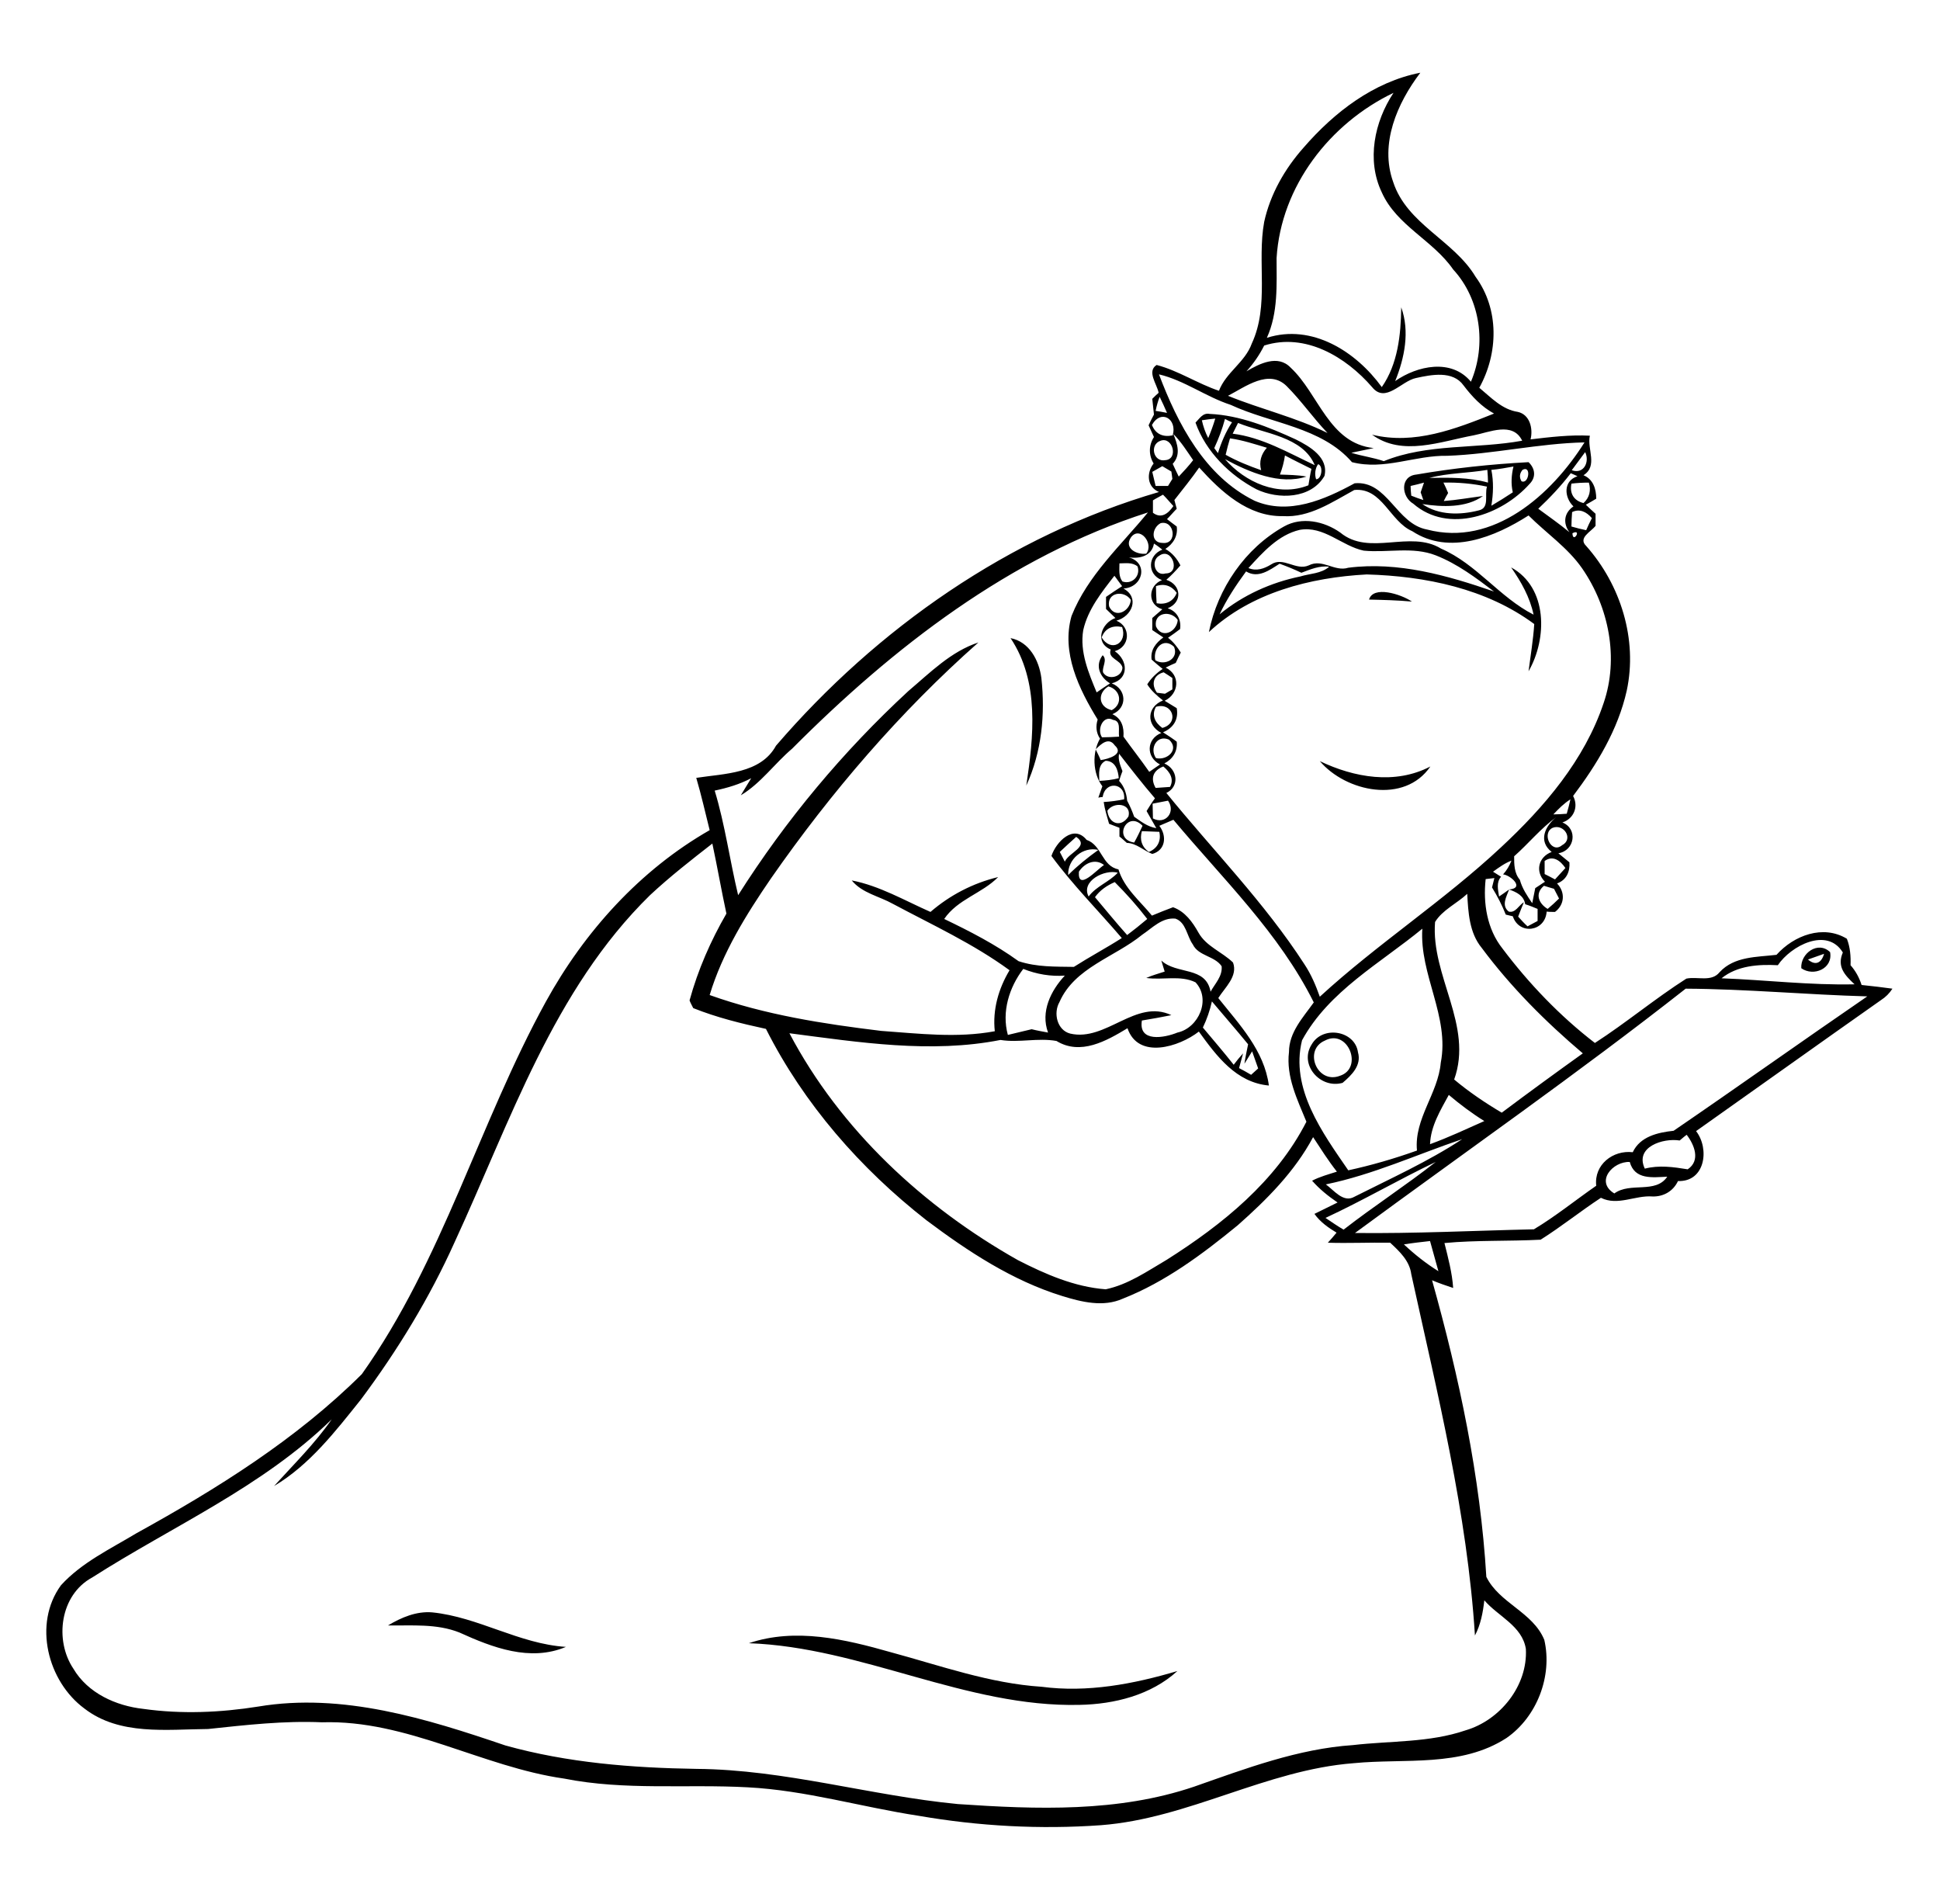 <?xml version="1.0" encoding="utf-8"?>
<!-- Generator: Adobe Illustrator 21.0.2, SVG Export Plug-In . SVG Version: 6.00 Build 0)  -->
<svg version="1.2" baseProfile="tiny" id="Layer_1" xmlns="http://www.w3.org/2000/svg" xmlns:xlink="http://www.w3.org/1999/xlink"
	 x="0px" y="0px" viewBox="0 0 579 568" overflow="scroll" xml:space="preserve">
<path d="M223.5,490.3c13.9-4.7,28.7-1.2,42.4,2.7c14.8,4,29.5,9.3,45,10.3c13.6,1.8,27.4-0.8,40.5-4.7c-7.9,7.2-18.8,9.9-29.2,10.1
	C288.3,509.5,257.3,491.5,223.5,490.3 M115.8,485c4-2.4,8.5-4.3,13.2-3.9c13.8,1.4,25.9,9.4,39.9,10.3c-10.7,4.5-21.9,0.2-31.8-4.3
	C130.3,484.4,122.9,485.1,115.8,485 M395.4,310.5c-6.5,2.8-2.3,13.1,4.5,10.5C407,318.7,402.3,306.8,395.4,310.5 M391.5,311.6
	c3.3-5.7,12.9-4.1,13.8,2.4c1.1,3.9-1.9,6.8-4.6,9.1C394,325,387.6,317.6,391.5,311.6 M539.6,286.3c2.2,1.9,4,1.1,4.8-1.7
	C542.8,285.2,541.2,285.7,539.6,286.3 M537.6,288.9c-0.3-4.4,5-8.3,8.6-4.8C547.1,289,541.3,291.5,537.6,288.9 M393.9,227.1
	c10.2,4.9,22.5,7.1,33,1.6C419.2,240,401.7,236.3,393.9,227.1 M301.6,190.4c5.6,1.1,8.5,6.6,9.2,11.9c1.2,10.8,0.1,22.1-4.5,32.1
	C308.5,219.8,310.3,203.4,301.6,190.4 M408.6,178.9c1.2-4.2,9.4-1.7,12.8,0.6C417.1,179.1,412.8,179,408.6,178.9 M371.9,170.5
	c-3,4.1-5.8,8.3-7.9,12.8c6.9-5.7,15.3-9.5,24.1-11.3c2.9-0.9,6.2-0.8,8.6-2.9c-2.9-0.4-5.6,0.8-8.3,1.8c-2.1-1-4.3-1.9-6.5-2.7
	C378.9,170.1,375.5,172.7,371.9,170.5 M372.6,169.5c2.4,1,4.7,0.2,6.8-1.1c3.6-2.4,7.4,2,11.2,0.3c4.1-2.1,7.7,2,11.8,0.7
	c14.9-1.9,29.6,2.3,43.5,7.1c-5.4-4.1-11-8.3-17.4-10.8c-6.9-2.7-14.4-0.7-21.5-1.4c-6.6-1.4-11.9-7.5-19.1-6.2
	C381.5,159.6,376.9,164.8,372.6,169.5 M383.2,157.1c5.3-3,12-1.6,16.8,1.8c8.7,7.2,20.8-0.9,30.1,4.8c10.6,4.6,17.4,14.5,27.6,19.7
	c-1.1-5.2-3.7-9.8-6.7-14.1c11,6,10.8,21.3,5.2,31c0.6-4.7,1.4-9.4,1.7-14.1c-14.3-10.6-32.5-14.3-50-14.8
	c-16.8,0.9-34.5,5.4-47.1,17.2C363.4,175.6,371.6,163.6,383.2,157.1 M430.8,144c0.5,1,1,2.1,1.4,3.1c-0.5,0.8-0.9,1.6-1.3,2.4
	c3.9-0.3,7.8-1,11.7-1.5c-5,3.6-12.2,3.3-18.1,2.4c4.9,3.4,11.3,3.3,16.8,1.9c3.4-0.7,1.7-4.7,2.5-7.1
	C439.6,144.3,435.2,143.9,430.8,144 M421,145c0,0.7,0.1,2.2,0.2,2.9c1.2,0.5,2.4,0.9,3.6,1.3c-0.2-0.6-0.6-1.7-0.8-2.3
	c0.3-1,0.7-1.9,1-2.9C423.6,144.4,422.3,144.7,421,145 M454.4,140.2c-0.9,1.1-1,2.2-0.3,3.4C456.3,144.6,457.1,138.7,454.4,140.2
	 M426.6,142.6c5.9-0.1,11.8-0.2,17.5,1.4c0-1.3-0.1-2.5-0.2-3.8C438.1,141.2,432.2,141.1,426.6,142.6 M445.1,140.2
	c0.7,3.5,0.6,7.1,0,10.7c2.2-1.3,4.3-2.6,6.4-4c-0.6-2.6-0.4-5.2,0.2-7.7C449.5,139.6,447.3,140,445.1,140.2 M422.7,141.6
	c11-1.9,22.3-3.1,33.5-3.7c2,1.9,2.3,4.5,0.3,6.5c-8.3,9.3-24.2,15-34.7,5.9C418.2,148.2,417.8,142.1,422.7,141.6 M393.4,138.5
	c-0.9,1.2-1.1,3.1-0.6,4.5C394.5,143,395,139,393.4,138.5 M383.5,135.9c-0.3,2-0.8,3.9-1.5,5.7c2.6,0.1,5.3,0.1,7.9,0.6
	c-7.9,2.6-17.1-1.3-24.3-5.2c6,6.9,15.9,11.4,24.9,7.8c0.3-1.6,0.5-3.3,0.9-4.9C388.8,138.6,386.1,137.3,383.5,135.9 M367.1,130.8
	c-0.5,1.6-0.9,3.2-1.3,4.9c3.4,1.9,6.9,3.3,10.6,4.6c-0.7-2.5,0-4.8,1.7-6.7C374.4,132.5,370.8,131.3,367.1,130.8 M369.5,126.2
	c-0.5,1.1-1.1,2.1-1.6,3.2c8.8,1.1,16.6,5.7,24.5,9.4C388.8,130.2,377.3,129.4,369.5,126.2 M365.6,125c-0.8,3-1.9,5.9-3.2,8.7
	c0.3,0.4,0.8,1.1,1.1,1.5c1-3.2,2.3-6.3,4.2-9.2C367,125.7,366.3,125.4,365.6,125 M358.7,125.4c0.4,1.8,1,3.6,1.9,5.3
	c0.8-1.9,1.5-3.8,2.1-5.8C361.4,125,360.1,125.2,358.7,125.4 M356.8,126.1c1.2-1.2,2.2-3,4.2-2.6c9,0.4,17.6,3.9,25.7,7.6
	c4.2,2.1,9.9,5.4,8.6,10.9c-4,6.9-13.8,7.1-20.3,4C367,141.8,359.9,134.8,356.8,126.1 M419,371.3c3.2,3,6.6,5.7,10.3,8
	c-0.8-3-1.7-6-2.5-9C424.1,370.6,421.5,370.9,419,371.3 M481.8,356.1c4.8-3.5,12.3,0.2,15.8-5c-4.4,0.2-9.7,1-11.2-4.4
	C481.3,346.5,476,352.6,481.8,356.1 M395.6,363.4c1.8,1.2,3.5,2.4,5.4,3.5c9-7,18.6-13.2,27.5-20.2
	C417.4,352,406.8,358.2,395.6,363.4 M395.7,353.4c2.4,1.7,5.2,5.6,8.5,3.7c10.9-5.5,22-10.5,32.2-17.2
	C422.8,344.5,409.8,350.5,395.7,353.4 M501.3,340.3c-4.9-0.8-13.5,1.9-10.4,8.4c4.2-1.1,8.5-0.5,12.8,0.2c3.9-2.6,2-7.3-0.3-10.3
	C502.8,339,501.8,339.9,501.3,340.3 M432.4,326.7c-2.5,4.6-5.4,9.3-5.6,14.7c5.5-2,10.8-4.5,16.2-6.9
	C439.3,332.2,435.7,329.5,432.4,326.7 M361.7,298.8c-0.6,2.7-1.5,5.3-2.7,7.8c3.1,3.7,6.2,7.3,9.2,11.1c0.9-1.2,1.8-2.3,2.8-3.4
	c-0.4,1.5-0.8,2.9-1.2,4.4c1.2,0.6,2.4,1.3,3.6,2c0.7-0.6,1.4-1.3,2.1-1.9c-0.6-1.7-1.2-3.4-1.8-5.1c-0.6,0.9-1.7,2.8-2.3,3.7
	c0.3-2,0.7-3.9,1.1-5.8C369,307.3,365.3,303.1,361.7,298.8 M404.4,367.9c17.8,0.2,35.6-0.7,53.4-1.1c6.5-3.9,12.4-8.7,18.6-13
	c-0.7-6.3,5-10.7,10.9-10c2.2-4.7,7.5-5.9,12.2-6.4c19.3-13.2,38.4-26.8,57.8-40.1c-18.1-0.5-36.1-2.2-54.2-2.3
	C470.9,320.3,437.3,343.7,404.4,367.9 M305.4,289.1c-4.2,5.5-6.5,12.8-4.6,19.7c2.4-0.6,4.7-1.1,7.1-1.7c1.6,0.4,3.3,0.7,4.9,1
	c-2.3-6.2,0.8-12.5,5-17C313.6,291.4,309.4,290.7,305.4,289.1 M530.6,288c-5.8-0.3-12.1,0.1-16.8,3.9c13.2,0.5,26.4,2.1,39.7,1.8
	c-3-2.8-5.3-5.3-3.5-9.5C545.3,276.5,534.5,282.2,530.6,288 M388.6,310.4c-3.6,14.4,6.1,27.6,13.8,38.8c6.9-1.5,13.8-3.5,20.5-5.9
	c-0.9-9.5,6.3-17,7.1-26.2c2.7-13.8-6.4-26.3-5.5-40C412,287.4,396.6,295.7,388.6,310.4 M340.9,278.9c-8.2,6.7-20.2,9.8-24.7,20.1
	c-1.9,3.3-0.7,8.4,3.2,9.4c10.7,2.5,19.6-10.5,30.2-5.5c-2.9,0.6-5.8,1.1-8.8,1.6c-1.1,6.6,6.7,5.2,10.6,3.6c6.4-1.4,10.1-10,5.4-15
	c-4.5-2.2-9.8-0.6-14.7-1.3c1.8-0.8,3.7-1.3,5.5-1.9c-0.3-1.1-0.7-2.2-1-3.3c4.6,4.3,13.3,1.6,14.7,9.3c1.3-2.4,3.6-4.6,3.3-7.6
	c-2.1-3.1-6.9-3-8.6-6.5c-1.8-2.5-2-6.6-5.2-7.7C346.8,273.7,343.9,276.9,340.9,278.9 M428.3,275.1c-1.3,16.1,11.5,30.9,5.7,47
	c4.4,3.7,9.3,7,14.2,9.9c8-6,16.1-11.9,24.2-17.7c-11.1-9.4-21.5-19.8-30.2-31.5c-3.7-4.5-4-10.6-4.3-16.1
	C434.8,269.6,430.5,271.5,428.3,275.1 M461.9,271.2c1.2-1,2.3-2,3.4-3.1c-0.5-1-1-1.9-1.5-2.9c-0.8-0.2-2.3-0.7-3-0.9
	C458,266.6,459.2,269.6,461.9,271.2 M326.8,267.7c3.2,3.8,6.3,7.6,9.6,11.3c2-1.5,4-3.1,6-4.8c-3-3.9-6.2-7.5-9.7-11
	C330.4,264.2,328.3,265.6,326.8,267.7 M324.9,267.5c2.3-3.1,6.1-4.3,8.7-7.1C329.7,259.3,322.5,262.9,324.9,267.5 M445.6,260.1
	c0.8,0.5,1.6,1,2.4,1.5c-1.5,1.7-0.9,3.9-0.6,5.9c0.8-0.5,2.3-1.6,3-2.1c-0.8,2.2-2.4,4.8-0.1,6.6c2,0.5,3-1.9,4.5-2.8
	c-0.6,1.4-1.1,2.8-1.7,4.3c0.9,1,1.8,2,2.8,2.9c1-0.5,2-1.1,3-1.6c0-1.2,0-2.4,0-3.6c-1.2-0.5-2.4-1-3.7-1.4
	c-0.4-2.6-2.6-3.6-4.8-4.4c4.8-0.4,0.4-4.3-1.8-4.5c1.1-1.2,1.9-2.6,2.5-4.1C449.2,257.5,447.4,258.8,445.6,260.1 M322,260.1
	c-0.4,6,5.3-0.6,7.5-2C326.8,256,323.6,257.6,322,260.1 M461,256.9c0,1.3,0,2.6,0,3.9c1,0.5,2,1,3.1,1.6c1-1.1,2.1-2.3,3.1-3.4
	C465.7,256.8,463.5,255.1,461,256.9 M318.8,261.1c2.8-2.8,5.8-5.2,9-7.5C323.2,252.5,318.6,256.4,318.8,261.1 M194,267.1
	c-28.9,28.3-41.7,67.6-58.3,103.5c-7.5,16.7-17.1,32.4-28,47c-7.6,9.5-15.3,19.5-25.9,25.8c5.9-6.5,12.2-12.7,17.2-19.9
	c-20.7,20.2-47.4,31.8-71.5,47.2c-9.6,5.2-11.3,18.7-5.6,27.2c4.3,7.3,12.7,11.1,20.9,12c11.4,1.6,23,1.1,34.3-0.7
	c25.1-4.2,50.2,3.6,73.7,11.6c18.6,5.2,37.9,6.7,57.1,7c26.4,0.2,51.9,8,78,10.5c23.5,1.6,47.8,2.5,70.5-5.2
	c15.4-5.4,31-11.3,47.4-12.4c11.2-1.3,22.8-0.7,33.6-4.4c10.3-3,18.6-13.3,18-24.3c-1.1-6.9-8.3-9.7-12.4-14.5
	c-0.4,3.6-1.1,7.3-2.8,10.5c-2.3-36.5-11.2-72.2-19-107.8c-0.5-4-3.5-6.8-6.3-9.4c-6.2-0.1-12.4,0.2-18.6,0c0.9-1,1.8-2,2.6-3
	c-2.5-1.5-4.9-3.2-6.6-5.6c2.3-1.1,4.6-2.3,6.9-3.4c-2.8-1.9-5.4-4-7.6-6.5c2.3-1.2,4.9-1.9,7.4-2.7c-2.6-3.3-4.8-6.8-7.1-10.3
	c-5.5,10.3-13.8,18.6-22.5,26.3c-10.5,8.6-21.6,16.9-34.3,21.9c-5.8,2.6-12.3,1-18.1-0.8c-14.9-4.6-28.1-13.3-40.5-22.6
	c-19.7-15.4-36.6-34.7-47.9-57.1c-7.4-1.6-14.7-3.4-21.7-6.2c-0.3-0.6-0.9-1.7-1.1-2.3c2.5-9.1,6.3-17.8,11-25.9
	c-1.5-6.9-2.7-13.9-4.2-20.9C206.3,256.6,199.9,261.6,194,267.1 M316.3,254.2c0.5,1,1,1.9,1.5,2.9c1.2-2.8,7.5-4.5,3.4-7.4
	C319.5,251.2,317.9,252.7,316.3,254.2 M340.8,248c-0.7,2.4-0.1,4.7,2.1,6.2c2.6-1.1,3.7-3.3,3.1-6
	C344.2,248.1,342.5,248.1,340.8,248 M463.4,247c-3.4,1.6-0.4,7.9,2.8,5.2C469.7,250.4,466.8,245.7,463.4,247 M338.5,251.4
	c0.9-1.6,1.7-3.3,2.5-5C336.4,241.6,332,250.4,338.5,251.4 M451.9,255.5c0,2.4,0,5,1.7,7c0.7,2.6,2.2,4.8,3.7,7
	c0.3-1.5,0.6-3,0.9-4.5c1-0.6,1.9-1.3,2.9-1.9c-3-3-2-7.4,2-8.9c-4.1-3.2-2-7.7,1.4-10.4C459.8,247.2,456.2,251.7,451.9,255.5
	 M330.5,241.9c0.4,3.9,4.1,5.2,6.3,1.7C337.8,239.7,332.4,239.1,330.5,241.9 M463.6,243c1.3,0,2.7-0.1,4-0.2
	c0.4-1.4,0.8-2.9,1.1-4.3C466.8,239.7,465.2,241.3,463.6,243 M344,239.8c0,1.5,0.1,2.9,0.1,4.4c3.7,2,6.9-1.9,4.5-5.3
	C347.1,239.2,345.5,239.5,344,239.8 M344.9,235.1c1.4-0.1,2.8-0.2,4.3-0.3c1.3-2.4-0.1-4.5-2-6.1
	C344.1,229.9,343.3,232.3,344.9,235.1 M330,227c-2.3,1.1-2,3.8-1.9,6c1.9-0.1,3.9-0.3,5.8-0.8C333.7,229.8,332.9,227.1,330,227
	 M335,230.1c-0.4,1-0.7,1.9-1,2.9c1.5,1.6,2.2,3.7,2.4,5.9c0.8,1.5,1.5,3.1,2.1,4.8c2,1.4,4,3,6.6,3.4c-1-1.7-1.9-3.4-2.9-5.1
	c0.8-1.3,1.6-2.6,2.5-3.8c-3.7-4.3-7.2-8.8-10.7-13.3C333.6,226.7,334.4,228.4,335,230.1 M345,226.2c3.4,0.8,7.1-2.6,3.9-5.5
	C345.3,219.1,343,223.3,345,226.2 M327,223.6c0.4,0.8,1.2,2.4,1.5,3.2c2.1-0.3,7.2-1.7,4.2-4.4C330.9,219.8,328.6,222,327,223.6
	 M328.9,220c1.7,0,3.4-0.1,5.1-0.2c-0.3-1.8,0.7-4.7-1.8-5C329.2,213.2,327.3,217.7,328.9,220 M345,210.9c-1.4,2.5-0.3,4.7,1.9,6.3
	C352.1,215.8,350,209.4,345,210.9 M331.8,211.9c3.4-1.8,2.7-6.1-1-7.1C327.4,206.9,327.9,211,331.8,211.9 M345.3,206.7
	c0.6,0.1,1.8,0.2,2.4,0.3c0.5-0.3,1.7-1,2.2-1.3c0-1.1,0-2.3,0-3.4c-0.6-0.4-1.9-1.3-2.6-1.7C344.2,201.4,343.5,204.2,345.3,206.7
	 M344.8,197c2.8,1.8,7.1-0.4,5.6-4C347.3,190,344,193.5,344.8,197 M328.8,190.2c2.8,4.6,7.8,1.7,6.1-3.1
	C332.2,186.5,329.8,187.4,328.8,190.2 M345,186.9c1.7,3.8,6.2,1.7,6.5-1.9C349.5,182,344.3,182.7,345,186.9 M331,180.9
	c1.7,3.8,6.2,1.6,6.5-1.9C335.5,176,330.3,176.7,331,180.9 M345,174.9c0,1.7,0.1,3.4,0.2,5.1c2.7,0.5,5-0.5,6-3.1
	C349.7,174.8,347.5,174,345,174.9 M323.3,188c-1.1,6.5,1.6,12.8,4,18.6c1.3-0.9,2.6-1.8,4-2.7c-3-1.8-4.6-5.3-2.2-8.4
	c1.5,1.4-0.2,3.4,0.1,5.1c1.4,2.5,5.7,1.5,5.8-1.4c-0.5-2.4-4.5-2.6-3.5-5.4c-4.9-2.1-2.8-7.9,1.4-9.4c-0.9-0.9-1.9-1.8-2.8-2.7
	c0-1.2,0-2.4,0-3.6c1.6-1.1,3.2-2.2,4.8-3.2c-0.8-1-1.5-2.1-2.3-3.1C328.8,176.7,324.7,181.8,323.3,188 M334.1,168.1
	c0,1.8-0.3,3.9,0.9,5.4c2.8,1,5.5-1.6,4.5-4.5C337.9,167.7,335.9,168.1,334.1,168.1 M346,165.8c-2.6,1.4-1.4,6.3,1.9,5.3
	C352.5,171.1,349.8,163.1,346,165.8 M336.9,166.3c6,1.7,4.2,9-1.6,9.3c4.9,2.7,2.6,8.3-2.1,9.6c4.4,1.8,4.1,7.8-0.5,9.1
	c4,2.7,4.3,8.3-0.9,9.6c4.4,1.7,4.8,7.3,0.2,9.2c2.8,1.3,3.5,3.9,3.3,6.7c2.5,3.5,5.2,6.9,7.7,10.5c1.1-0.7,2.1-1.5,3.2-2.2
	c-4.2-2.2-4.1-7.6,0.4-9.4c-4.6-2.4-4.3-7.8,0.5-9.7c-1.8-1.4-3.5-2.9-4.7-4.8c1.2-1.9,2.8-3.4,4.6-4.6c-1.1-0.9-2.2-1.8-3.3-2.8
	c-0.4-2.9,1.3-5,3.5-6.6c-1.1-0.7-2.2-1.5-3.3-2.2c0-1.2,0-2.4,0-3.6c1-0.9,2-1.7,3-2.6c-4.5-1.3-4.3-7.1-0.1-8.7
	c-4.5-1.7-4.3-7.4,0.1-9.1c-0.6-0.5-1.8-1.4-2.5-1.8C343.8,165.8,340.3,166.8,336.9,166.3 M469.3,159.1
	C469.4,162.4,472.3,157.6,469.3,159.1 M337.5,160.4c-2.1,3.2,1.8,5.2,4.6,4.8C344.5,162.2,340.1,156.7,337.5,160.4 M346.4,156.1
	c-2.7,1.4-3.1,5.9,0.6,5.9C351.5,162.5,350.6,155.1,346.4,156.1 M236.4,223.4c-5.3,4.5-9.3,10.3-15.3,13.9c1-1.7,2.1-3.4,3.1-5.1
	c-3.4,1.8-7.1,2.9-10.9,3.7c3.1,10.2,4.5,20.8,7,31.2c14.2-22.4,31.3-42.9,50.8-60.9c6.5-5.5,12.7-11.8,20.9-14.5
	c-23.4,20.7-44,44.7-61.9,70.4c-7.4,10.8-14.5,22.2-18.3,34.8c16.5,5.9,33.9,8.6,51.2,10.7c11.3,0.8,22.6,2.2,33.9,0.1
	c-0.7-6.4,1.1-12.7,4.4-18.2c-10.8-7.9-23-13.5-34.8-19.8c-4.1-2.3-9.2-3.2-12.3-7c8.3,1.6,15.8,6,23.5,9.4
	c5.8-5,12.7-8.6,20.2-10.4c-4.8,4.9-12.1,6.6-16.1,12.5c7.7,3.7,15.3,7.6,22.2,12.6c5.5,1.8,10.9,1.6,16.5,1.7
	c4.7-3,9.6-5.6,14.3-8.6c-7-8.2-14.6-15.8-21-24.5c1.4-4.2,6.6-9.6,10.5-4.8c4.6,1.6,4.5,7.8,9.5,8.8c1.7,5.6,6.4,9.4,10,13.8
	c2.1-0.9,4.2-1.7,6.3-2.5c3.6,1.3,5.8,4.4,7.6,7.6c2.3,4.1,7,5.7,10.3,8.9c1.5,4.1-2.4,7.4-4.4,10.6c6.3,7.9,13.7,15.6,15.1,26.1
	c-9.8-0.9-15.6-8.8-20.9-16.1c-5.9,4.6-18.1,8.4-21.3-1c-6.3,3.8-14,8.2-21.2,3.8c-5.6-1-11.2,0.6-16.7-0.3c-20.8,4.1-42.2,0.7-63-2
	c15.2,28.8,40,51.8,68.2,67.7c8.2,4.2,16.9,8,26.2,8.7c6.7-1.4,12.4-5.4,18.2-8.8c16.6-10.5,32.6-23.4,41.7-41.2
	c-2.7-6.6-6.1-13.4-5.2-20.8c0-5.9,4.2-10.3,7.4-14.8c-10.3-20.7-27.2-36.9-41.9-54.5c-1.4,0.6-2.8,1.2-4.2,1.8
	c2.3,3,1.9,7.3-2.1,8.4c-2.6-1-4.7-3.2-7.6-3.3c-0.7-0.6-1.4-1.3-2.2-1.9c0-0.7,0-2,0-2.6c-1-0.4-2.1-0.8-3.1-1.2
	c-0.6-2.2-1.3-4.3-1.6-6.5c2-0.1,4.1-0.4,6.1-0.8c0.5-5-5.7-5.6-6.4-0.7c-0.3,0-0.9,0.1-1.3,0.2c0.4-1.1,0.8-2.3,1.2-3.4
	c-2.9-3.8-3.1-10.1-0.7-14.2c-1.2-1.8-1.3-3.8-0.7-5.7c-5.6-9.1-10.9-20-7.8-30.9c4.8-12.1,14.7-21,22.8-30.9
	C301.4,166.1,266.5,193.2,236.4,223.4 M469.2,152.8c-0.1,1.4-0.2,2.9-0.2,4.3c1.4,0.4,2.9,0.8,4.4,1.1c0.5-1.2,1.1-2.4,1.7-3.6
	C473.5,152.7,471.4,151.7,469.2,152.8 M344.1,149.3c0,1.2,0,2.5,0,3.7c2.5,1.9,4.6,0.2,6.1-2c-1-1.1-2-2.3-3.1-3.4
	C346.1,148.2,345,148.7,344.1,149.3 M469,144.3c-0.6,2.9,0.7,5.1,3.6,5.8c1.8-1.6,2.3-3.8,1.6-6.1C472.5,144,470.7,144.1,469,144.3
	 M468.8,141.2c-2.9,3.8-6.2,7.3-9.7,10.6c3.1,2.3,6.3,4.5,9.3,7c-2-2.7-1.6-5.8,1.2-7.7c-2.8-2.7-3.1-7.6,1.2-9
	C470.2,141.8,469.5,141.5,468.8,141.2 M350.5,149.2c0.2,0.6,0.5,2,0.7,2.6c-1,1-1.9,2.1-2.9,3.1c1,0.8,2,1.5,2.9,2.2
	c0.4,2.9-1.1,5.2-3.4,6.7c2,1.1,3.5,2.9,4.5,4.9c-1.3,1.5-2.7,3-4.2,4.3c4.5,1.5,4.9,6.7,0.4,8.5c2.8,0.9,4.1,3.4,3.7,6.2
	c-1.2,0.9-2.4,1.8-3.6,2.6c1.6,1.2,2.8,2.8,3.8,4.4c-0.5,1-1,2-1.5,3.1c-1,0.4-2,0.9-3,1.4c4.5,2.2,4,7.8-0.3,9.9
	c1.2,0.7,2.4,1.5,3.6,2.2c0.6,3.4-1,5.9-4.1,7.2c1.4,0.9,2.8,1.8,4.1,2.8c0.3,2.9-1.2,5.2-3.7,6.5c4,1.7,4.6,6.9,0.6,8.8
	c13.8,17,29.3,32.7,41.2,51.1c2,3,3.4,6.3,4.6,9.7c17.2-15.8,37-28.6,54.1-44.6c12.9-12,24.9-26,30.6-43c4.6-13.4,1.6-28.6-6.4-40.2
	c-4.3-6.2-10.7-10.5-16-15.8c-10,6.4-23.6,12-34.7,4.7c-6.7-2.9-9-13.1-17.3-12.3c-6.6,3.6-13.4,8.3-21.3,7.8
	c-10.4,0.2-18.5-7.3-25-14.5C355.6,142.8,353,146,350.5,149.2 M343.9,140.8c0.3,1.4,0.7,2.8,1,4.2c1.2,0,2.5,0,3.7,0
	c0.3-0.5,1-1.6,1.3-2.1c-0.1-0.6-0.2-1.7-0.3-2.2c-0.9-0.5-1.8-1.1-2.7-1.6C346,139.6,345,140.2,343.9,140.8 M473.1,134.9
	c-1.3,1.8-2.7,3.6-4,5.4C472.7,141.6,474.5,137.8,473.1,134.9 M346.4,131.5c-3.4,1.1-2.2,6.5,1.4,5.8
	C351.8,137,350,130.2,346.4,131.5 M350.2,129.5c1.2,3,2.3,6.2-0.2,8.9c0.6,1.3,1.2,2.6,1.8,3.8c1.5-1.6,3-3.2,4.3-4.9
	C354.3,134.7,352.5,131.8,350.2,129.5 M343.8,126.8c1.1,2.8,3.4,3.7,6.2,3.1C351.4,125,346.5,122,343.8,126.8 M344.9,122.6
	c0.8,0.1,2.5,0.4,3.4,0.6c-0.7-1.6-1.4-3.2-2.2-4.8C345.6,119.7,345.2,121.1,344.9,122.6 M366.5,118.1c9.8,4,20.2,6.4,29.7,11.1
	c-4.3-4.5-7.8-9.6-12.2-14C378.7,110,371.7,115.4,366.5,118.1 M345.9,111.7c5.6,14.8,13.7,30.4,28.5,37.7
	c10.2,4.4,20.9-0.3,29.9-5.2c9.8-0.9,12.4,12.1,21.6,13.8c19.8,5.2,37.2-10.4,47-26c-13.7,0.3-27.2,3.5-40.9,4
	c-9.7-0.2-18.8,4.4-28.5,1.9c-9.1-10.5-24.2-11.5-36.2-17.1C359.9,118.4,353.5,113.5,345.9,111.7 M377.3,103.1
	c-1.4,2.8-3.2,5.4-5.3,7.7c3.9-2.3,9.4-5.1,13.2-1.1c8.4,7.8,11.4,22.6,24.8,24c-2.2,0.5-4.5,0.9-6.7,1.4c3.2,1,6.5,1.4,9.7,2.5
	c13-5.3,27.6-3.6,41.3-6.1c-2.8-5.8-9.8-2.5-14.5-1.6c-9.8,1.8-21.3,6.4-30.3-0.2c12.6,3.1,24.9-1.7,36.4-6.3
	c-3.7-2-6.6-5.1-9.1-8.4c-3.2-4.5-9.6-3.2-14.2-2.2c-4.4,0.9-9.1,7.7-13.1,2.7C401.7,106.5,389.6,99.2,377.3,103.1 M381,77
	c0,8,0.5,16.3-2.9,23.8c13.5-4.3,26.6,4.1,34.3,14.7c4.8-6.9,5.7-15.6,5.8-23.8c2.6,7.2,1,15.1-1.8,22c6.6-4.6,16.8-6.8,22.6,0.2
	c4.7-11,2.9-24.6-5.3-33.5c-6-8.7-16.9-13.1-21.3-23c-4.6-9.6-2.2-21.1,3.5-29.7C396.9,36.8,382.3,55.6,381,77 M389.1,44
	c9.1-10.5,20.9-19.6,34.8-22.3c-6.9,9.1-12.2,21.2-8.1,32.6c4.1,12.6,18.1,17.4,24.6,28.3c7.1,9.7,6.8,22.8,1.1,33.1
	c3.5,2.9,6.8,6.5,11.5,7.2c3.6,0.8,4.6,5,3.8,8.2c5.9-0.7,11.8-1.4,17.7-1.1c-0.9,4,2.5,9-1.9,11.8c2.9,1.2,3.8,4.1,3.8,7
	c-1,0.6-2,1.2-3.1,1.8c0.9,0.9,1.9,1.8,2.9,2.7c0,1.2,0,2.4,0,3.6c-1.4,1.8-5.3,3.6-2.8,6c10.3,11.6,15.4,27.9,12.1,43.2
	c-2.6,11.6-8.9,22-16,31.4c1.7,3.2,0.2,6.8-3.2,7.9c4.7,1.9,3.7,8.4-1.2,9.2c1.1,0.9,2.2,1.8,3.3,2.7c0.2,2.8-0.9,5.3-3.7,6.3
	c2.5,2.6,2.3,6.3-0.6,8.5c-0.6,0-1.8,0-2.5-0.1c-0.4,6-8.2,7.1-10.1,1.4c-0.5-0.1-1.6-0.4-2.1-0.5c-1.1-2.8-2.5-5.5-4.1-8.1
	c0.2-0.9,0.5-1.9,0.7-2.8c-0.6,0.1-2,0.2-2.6,0.3c-0.8,7.2,0.4,14.9,5,20.7c7.9,10.5,17.2,20.2,27.6,28.2c9.3-6,17.9-13.2,27.3-19.2
	c3.3-0.7,7.5,1.1,9.9-1.9c4.4-4.8,11.2-4.5,17-5.2c5.2-5.8,13.9-9.1,21-4.8c1,2.5,1.2,5.3,1.1,7.9c1.5,1.7,2.6,3.7,3.3,5.9
	c3.1,0.3,6.2,0.7,9.2,1.1c-0.9,1.4-2,2.5-3.4,3.4c-18.5,13-36.8,26.1-55.2,39.1c4.1,5.3,2.7,15.2-5.4,14.9c-1.4,3-4.3,4.7-7.6,4.6
	c-5.2-0.4-10.4,2.9-15.4,0.4c-6.1,4-11.8,8.6-18,12.5c-9.6,0.5-19.2,0.1-28.7,1c1.1,4.4,2.3,8.9,2.6,13.4c-2.1-0.7-4.2-1.4-6.3-2.3
	c8.1,28.9,14.4,58.5,16.2,88.5c3.9,7.9,13.9,10.5,17.3,18.8c2.5,10.8-2.2,23-11.3,29.3c-13.6,8.8-30.3,6-45.6,7.5
	c-26.1,2-49.3,16.5-75.4,18.5c-18.2,1.3-36.5,0.3-54.4-2.8c-17.1-2.6-33.7-7.6-51-8.5c-18.3-1-36.7,1-54.8-2.6
	c-24.6-3.5-46.9-17.6-72.3-16.8c-11.4-0.5-22.7,0.8-34,2c-12.4,0.1-26.4,2-36.9-6.1c-11-8.1-15.4-25.3-7-36.8
	c6.2-6.8,14.7-10.8,22.5-15.5c24.1-13.3,47.7-28,67.3-47.5c24.1-33.9,35-74.9,54.9-111.1c11.5-20.9,28.1-39.3,48.9-51.2
	c-1.3-5.2-2.5-10.5-4-15.6c8.4-1.3,19.2-1.2,23.8-9.6c30.1-35,69.7-62.7,114.3-75.7c-3.6-1.5-3.8-5.7-1.6-8.5
	c-1.5-2.5-1.5-5.4,0.1-7.9c-0.5-1.2-1.1-2.3-1.6-3.5c0.5-1.1,1-2.1,1.6-3.2c-0.2-1.6-0.3-3.1-0.5-4.7c0.6-0.6,1.2-1.2,1.9-1.8
	c-0.5-2.6-3.6-6.4-0.6-8.3c6.5,1.7,12.3,5.6,18.6,7.7c2.1-5.5,7.8-8.5,9.8-14.1c5.3-11.4,1.5-24.3,3.7-36.3
	C379.1,58,383.4,50.4,389.1,44"/>
</svg>
